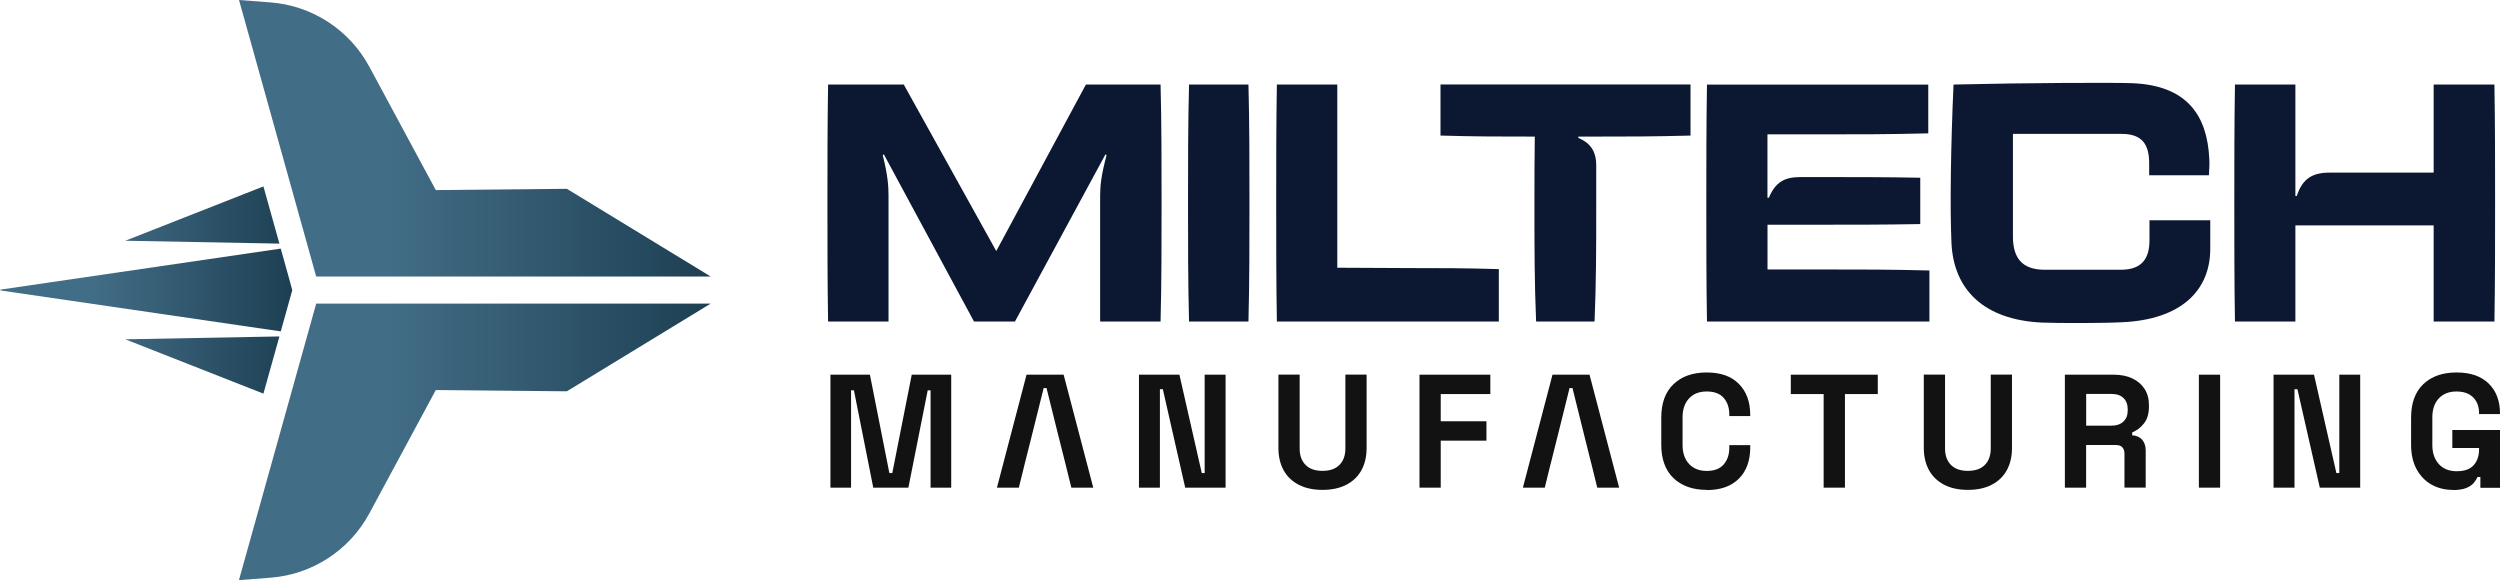 <svg width="181" height="42" viewBox="0 0 181 42" fill="none" xmlns="http://www.w3.org/2000/svg">
<path d="M59.954 23.281H64.329V14.187C64.329 13.475 64.281 12.715 63.913 11.243L63.987 11.169L70.519 23.281H73.481L80.04 11.169L80.113 11.243C79.723 12.715 79.65 13.449 79.65 14.187V23.281H84.025C84.098 20.412 84.098 17.568 84.098 14.699C84.098 11.829 84.098 8.986 84.025 6.121H78.619L72.13 18.176L65.433 6.121H59.954C59.906 8.986 59.906 11.829 59.906 14.699C59.906 17.568 59.906 20.412 59.954 23.281Z" fill="#0C1832"/>
<path d="M86.086 23.281H90.388C90.461 20.412 90.461 17.568 90.461 14.703C90.461 11.838 90.461 8.99 90.388 6.121H86.086C86.013 8.99 86.013 11.834 86.013 14.703C86.013 17.573 86.013 20.416 86.086 23.281Z" fill="#0C1832"/>
<path d="M92.445 23.281H108.515V19.483C105.921 19.409 104.357 19.409 102.105 19.409L96.82 19.383V6.121H92.445C92.397 8.99 92.397 11.834 92.397 14.703C92.397 17.573 92.397 20.416 92.445 23.281Z" fill="#0C1832"/>
<path d="M111.214 23.281H115.446C115.567 20.412 115.567 17.764 115.567 14.894V11.951C115.567 11.091 115.251 10.384 114.272 9.989V9.889H115.42C117.672 9.889 119.699 9.889 122.394 9.815V6.117H104.292V9.815C106.787 9.889 108.697 9.889 111.119 9.889C111.093 11.851 111.093 12.732 111.093 14.89C111.093 17.759 111.093 20.407 111.214 23.277V23.281Z" fill="#0C1832"/>
<path d="M123.593 23.281H139.69V19.583C136.852 19.509 134.7 19.509 131.81 19.509H127.968V16.27H131.711C134.379 16.27 136.359 16.27 139.027 16.223V12.867C136.359 12.819 134.379 12.819 131.711 12.819H130.364C129.216 12.819 128.553 13.162 128.064 14.317H127.964V9.728H131.706C134.591 9.728 136.748 9.728 139.607 9.655V6.125H123.585C123.537 8.99 123.537 11.838 123.537 14.708C123.537 17.577 123.537 20.42 123.585 23.286L123.593 23.281Z" fill="#0C1832"/>
<path d="M147.838 23.355C149.085 23.403 152.317 23.403 153.664 23.329C157.896 23.134 160.023 21.05 160.023 18.011V15.949H155.622V17.395C155.622 18.767 155.033 19.53 153.543 19.53H148.037C146.348 19.53 145.737 18.623 145.737 17.125V9.694H153.616C155.111 9.694 155.6 10.479 155.6 11.829V12.689H159.927C159.953 12.246 159.975 11.829 159.953 11.512C159.806 8.4 158.39 6.169 154.327 6.021C153.005 5.973 146.668 5.995 141.436 6.121C141.241 10.432 141.167 15.046 141.289 17.646C141.462 20.954 143.61 23.16 147.842 23.355H147.838Z" fill="#0C1832"/>
<path d="M161.811 23.281H166.186V16.318H176.197V23.281H180.597C180.645 20.412 180.645 17.568 180.645 14.699C180.645 11.829 180.645 8.986 180.597 6.121H176.197V12.498H168.66C167.438 12.498 166.702 12.915 166.286 14.191H166.186V6.121H161.811C161.764 8.99 161.764 11.834 161.764 14.703C161.764 17.573 161.764 20.412 161.811 23.281Z" fill="#0C1832"/>
<path d="M60.123 35.306V27.127H62.982L64.39 34.251H64.602L66.01 27.127H68.868V35.306H67.374V28.261H67.166L65.767 35.306H63.224L61.825 28.261H61.617V35.306H60.123Z" fill="#121212"/>
<path d="M74.209 33.505L73.763 35.306H72.178L74.322 27.127H77.007L79.152 35.306H77.566L77.12 33.505L76.544 31.217L75.769 28.096H75.561L74.764 31.295L74.209 33.505Z" fill="#121212"/>
<path d="M82.461 35.306V27.127H85.389L87.009 34.251H87.217V27.127H88.733V35.306H85.809L84.189 28.178H83.977V35.306H82.461Z" fill="#121212"/>
<path d="M95.75 35.467C95.083 35.467 94.507 35.345 94.03 35.098C93.554 34.85 93.186 34.503 92.934 34.047C92.683 33.591 92.558 33.053 92.558 32.428V27.123H94.095V32.476C94.095 32.975 94.238 33.365 94.52 33.656C94.801 33.947 95.213 34.09 95.75 34.09C96.287 34.09 96.699 33.947 96.98 33.656C97.262 33.37 97.405 32.975 97.405 32.476V27.123H98.942V32.428C98.942 33.053 98.817 33.591 98.566 34.047C98.314 34.503 97.946 34.855 97.47 35.098C96.993 35.345 96.417 35.467 95.75 35.467Z" fill="#121212"/>
<path d="M102.771 35.306V27.127H107.9V28.53H104.309V30.5H107.619V31.903H104.309V35.306H102.771Z" fill="#121212"/>
<path d="M112.288 33.505H112.284L111.842 35.306H110.257L112.401 27.127H115.082L117.226 35.306H115.641L115.199 33.505H115.195L114.714 31.581L113.848 28.096H113.635L112.86 31.217L112.288 33.505Z" fill="#121212"/>
<path d="M123.568 35.467C122.559 35.467 121.758 35.184 121.164 34.62C120.575 34.056 120.276 33.248 120.276 32.198V30.236C120.276 29.185 120.571 28.378 121.164 27.813C121.753 27.249 122.555 26.967 123.568 26.967C124.582 26.967 125.344 27.24 125.894 27.792C126.44 28.343 126.717 29.094 126.717 30.053V30.123H125.201V30.006C125.201 29.524 125.067 29.124 124.799 28.812C124.53 28.499 124.118 28.343 123.568 28.343C123.018 28.343 122.598 28.512 122.286 28.846C121.974 29.181 121.818 29.637 121.818 30.214V32.224C121.818 32.792 121.974 33.244 122.286 33.587C122.598 33.926 123.027 34.095 123.568 34.095C124.11 34.095 124.53 33.939 124.799 33.622C125.067 33.305 125.201 32.91 125.201 32.437V32.228H126.717V32.393C126.717 33.352 126.445 34.103 125.894 34.655C125.344 35.206 124.573 35.48 123.568 35.48V35.467Z" fill="#121212"/>
<path d="M132.032 35.306V28.53H129.654V27.127H135.952V28.53H133.574V35.306H132.032Z" fill="#121212"/>
<path d="M142.48 35.467C141.813 35.467 141.237 35.345 140.76 35.098C140.284 34.85 139.916 34.503 139.664 34.047C139.413 33.591 139.283 33.053 139.283 32.428V27.123H140.821V32.476C140.821 32.975 140.964 33.365 141.245 33.656C141.527 33.947 141.938 34.09 142.476 34.09C143.013 34.09 143.42 33.947 143.706 33.656C143.987 33.37 144.13 32.975 144.13 32.476V27.123H145.668V32.428C145.668 33.053 145.542 33.591 145.291 34.047C145.04 34.503 144.672 34.855 144.195 35.098C143.719 35.345 143.143 35.467 142.476 35.467H142.48Z" fill="#121212"/>
<path d="M151.039 30.817H152.88C153.244 30.817 153.53 30.718 153.738 30.518C153.946 30.318 154.045 30.058 154.045 29.728V29.61C154.045 29.285 153.946 29.02 153.742 28.82C153.538 28.621 153.253 28.521 152.88 28.521H151.039V30.813V30.817ZM149.497 35.306V27.127H153.04C153.551 27.127 154.002 27.219 154.379 27.397C154.756 27.575 155.055 27.831 155.267 28.156C155.475 28.482 155.583 28.868 155.583 29.311V29.45C155.583 29.941 155.466 30.34 155.232 30.644C154.998 30.948 154.712 31.169 154.37 31.308V31.516C154.682 31.534 154.92 31.638 155.093 31.837C155.267 32.037 155.349 32.298 155.349 32.628V35.302H153.811V32.849C153.811 32.662 153.764 32.51 153.664 32.393C153.569 32.276 153.404 32.219 153.179 32.219H151.035V35.306H149.497Z" fill="#121212"/>
<path d="M160.737 27.127H159.199V35.306H160.737V27.127Z" fill="#121212"/>
<path d="M164.605 35.306V27.127H167.534L169.154 34.251H169.366V27.127H170.878V35.306H167.954L166.334 28.178H166.122V35.306H164.605Z" fill="#121212"/>
<path d="M177.57 35.467C177.011 35.467 176.504 35.341 176.049 35.089C175.594 34.837 175.235 34.464 174.966 33.978C174.698 33.491 174.563 32.897 174.563 32.198V30.236C174.563 29.185 174.858 28.378 175.447 27.813C176.036 27.249 176.838 26.967 177.851 26.967C178.865 26.967 179.627 27.232 180.177 27.766C180.723 28.299 181 29.02 181 29.932V29.98H179.484V29.884C179.484 29.598 179.424 29.333 179.302 29.103C179.181 28.868 179.003 28.686 178.761 28.547C178.518 28.412 178.215 28.343 177.851 28.343C177.305 28.343 176.881 28.512 176.569 28.846C176.257 29.181 176.101 29.637 176.101 30.214V32.224C176.101 32.792 176.257 33.248 176.569 33.596C176.881 33.943 177.314 34.117 177.873 34.117C178.432 34.117 178.839 33.969 179.099 33.674C179.354 33.379 179.484 33.005 179.484 32.554V32.437H177.548V31.13H181V35.315H179.579V34.533H179.372C179.315 34.668 179.229 34.807 179.107 34.954C178.986 35.102 178.808 35.228 178.566 35.328C178.323 35.428 177.994 35.48 177.574 35.48L177.57 35.467Z" fill="#121212"/>
<path fill-rule="evenodd" clip-rule="evenodd" d="M20.229 17.638L9.07 17.43L19.072 13.496L20.229 17.638ZM20.328 18.003L21.013 20.46L21.16 21.011L20.328 23.993L0.095 21.037L0 20.998L0.095 20.959L20.328 17.998V18.003ZM19.072 28.499L9.07 24.566L20.229 24.358L19.072 28.499Z" fill="url(#paint0_linear_315_749)"/>
<path fill-rule="evenodd" clip-rule="evenodd" d="M17.305 0C17.305 0 18.318 0.078 19.579 0.174C22.602 0.404 25.301 2.158 26.743 4.836C28.822 8.695 31.551 13.761 31.551 13.761L41.042 13.67L51.455 20.021H22.892L17.305 0Z" fill="url(#paint1_linear_315_749)"/>
<path fill-rule="evenodd" clip-rule="evenodd" d="M17.305 42C17.305 42 18.319 41.922 19.579 41.826C22.603 41.596 25.301 39.842 26.744 37.164C28.823 33.305 31.552 28.239 31.552 28.239L41.042 28.33L51.455 21.979H22.893L17.301 41.996L17.305 42Z" fill="url(#paint2_linear_315_749)"/>
<defs>
<linearGradient id="paint0_linear_315_749" x1="0" y1="20.998" x2="21.164" y2="20.998" gradientUnits="userSpaceOnUse">
<stop offset="0.32" stop-color="#426D86"/>
<stop offset="0.7" stop-color="#2E546A"/>
<stop offset="1" stop-color="#1D3F52"/>
</linearGradient>
<linearGradient id="paint1_linear_315_749" x1="17.305" y1="10.011" x2="51.451" y2="10.011" gradientUnits="userSpaceOnUse">
<stop offset="0.32" stop-color="#426D86"/>
<stop offset="0.7" stop-color="#2E546A"/>
<stop offset="1" stop-color="#1D3F52"/>
</linearGradient>
<linearGradient id="paint2_linear_315_749" x1="17.305" y1="31.989" x2="51.451" y2="31.989" gradientUnits="userSpaceOnUse">
<stop offset="0.32" stop-color="#426D86"/>
<stop offset="0.7" stop-color="#2E546A"/>
<stop offset="1" stop-color="#1D3F52"/>
</linearGradient>
</defs>
</svg>
